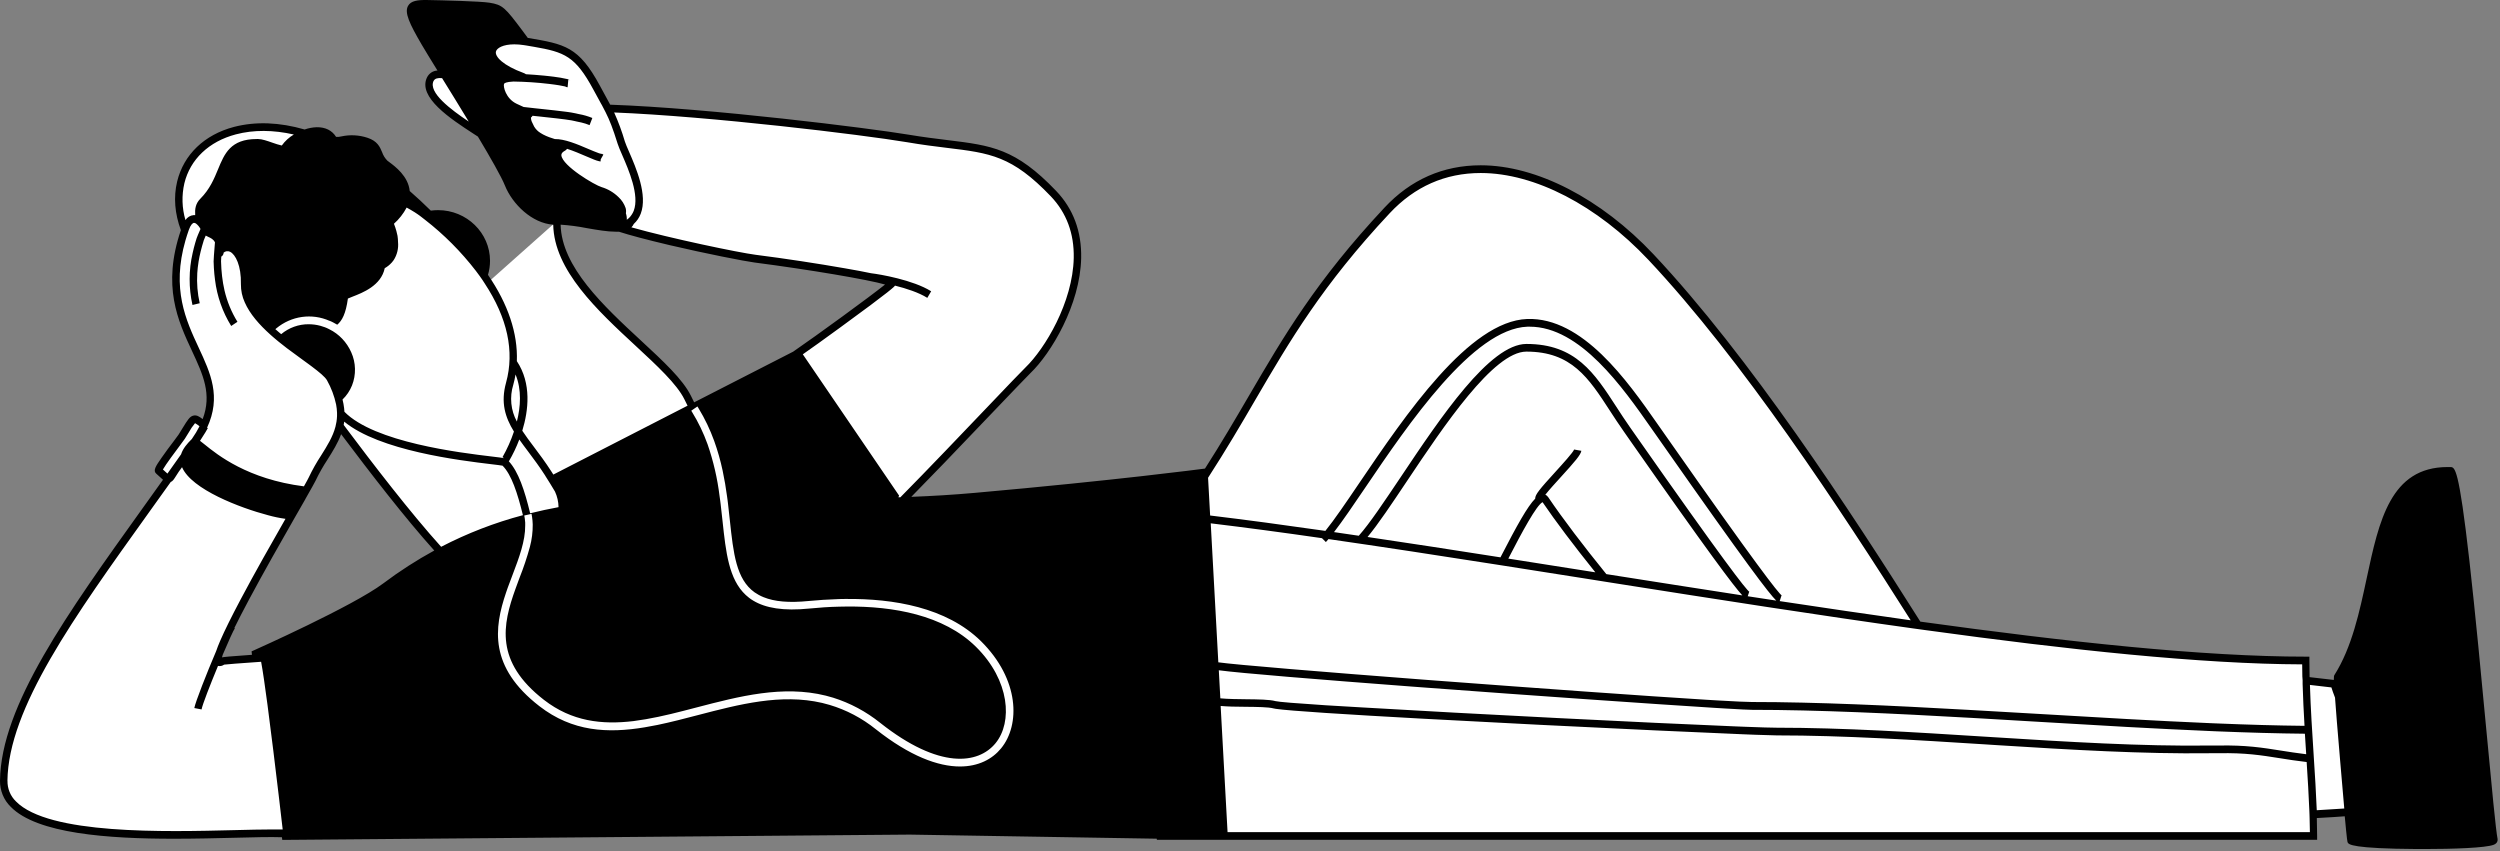 <svg width="552" height="188" viewBox="0 0 552 188" fill="none" xmlns="http://www.w3.org/2000/svg">
<rect x="0" y="0" width="552" height="188" fill="#808080" stroke="none"/>
<path d="M63.029 184.596L62.937 184.039C50.361 183.37 0.609 188.608 0.821 172.376C1.053 154.55 18.657 131.699 37.185 105.699C36.821 105.661 36.305 105.072 35.025 103.942C34.625 103.572 39.693 97.097 40.117 96.429C43.009 91.818 42.477 91.86 45.089 93.862C51.405 79.957 33.013 73.253 40.813 50.796C35.265 36.43 47.613 23.774 67.257 29.494C69.657 28.609 72.253 28.634 73.521 30.661C74.321 31.961 76.521 29.797 80.893 31.225C83.957 32.226 83.097 34.286 84.977 36.085C85.557 36.641 89.561 38.922 89.697 42.577C91.405 44.059 93.133 45.662 94.897 47.407C95.512 47.3 96.134 47.246 96.757 47.245C102.641 47.245 107.409 51.872 107.409 57.583C107.408 58.689 107.226 59.788 106.869 60.83C107.201 61.304 107.525 61.782 107.841 62.272L123.001 48.777C122.429 64.519 147.065 78.083 151.861 87.777C152.229 88.529 152.593 89.256 152.949 89.97L175.633 78.341C181.949 74.009 196.621 63.177 196.925 62.633C196.931 62.617 196.931 62.599 196.925 62.583L192.189 61.171C186.141 59.925 175.425 58.23 166.713 57.096C163.489 56.681 145.113 52.976 136.805 50.285C133.205 50.588 126.725 48.599 122.993 48.761C118.373 48.968 113.901 44.74 112.241 40.604C111.441 38.643 109.013 34.374 106.133 29.547C101.853 26.715 93.069 21.503 95.033 17.457C95.525 16.452 96.689 16.24 98.133 16.46C96.217 13.362 94.645 10.816 93.861 9.474C89.441 1.903 89.581 0.752 94.373 0.852C98.125 0.919 106.093 1.135 107.973 1.434C110.513 1.849 110.901 2.202 114.773 7.34C115.205 7.913 115.645 8.514 116.093 9.142H116.125C124.421 10.542 127.221 10.92 131.757 19.322C132.857 21.357 133.625 22.719 134.257 23.941C155.749 24.651 190.761 28.924 200.417 30.557C216.417 33.227 221.549 31.151 232.629 42.734C244.629 55.286 233.353 75.637 227.001 81.738C224.881 83.778 208.633 101.089 199.165 110.608C204.425 110.442 209.821 110.151 215.373 109.657C246.917 106.849 265.881 104.332 265.881 104.332L265.929 105.225C279.725 83.944 285.061 69.137 306.285 46.472C322.425 29.228 347.433 38.581 364.529 56.743C385.729 79.271 407.989 113.378 423.553 138.041C456.209 142.568 486.481 145.845 509.153 145.845C509.153 147.307 509.177 148.794 509.213 150.285C512.833 150.7 515.473 151.008 515.473 151.008C515.692 151.985 516.002 152.937 516.397 153.853C516.209 151.29 516.117 149.624 516.177 149.529C526.765 132.77 521.209 103.381 541.061 103.988C543.677 104.067 549.533 179.94 550.705 185.447C550.905 187.075 519.981 186.917 519.105 185.588C519.077 185.547 518.837 183.017 518.501 179.317C516.445 179.483 513.701 179.649 510.737 179.811C510.797 181.472 510.829 183.063 510.829 184.596H256.097L256.049 184.359L200.849 183.441L63.029 184.596ZM49.177 145.97C49.309 145.887 53.945 145.554 56.557 145.376C56.481 144.869 56.429 144.516 56.409 144.354C56.409 144.354 78.237 134.643 85.073 129.51C88.921 126.613 92.978 124.028 97.209 121.781C90.249 114.138 81.901 103.269 74.977 94.016C74.021 98.252 70.857 101.471 68.909 105.803C68.717 106.218 67.893 107.692 66.689 109.807C66.389 110.363 66.017 111.003 65.661 111.601C60.409 120.767 50.525 137.958 48.461 144.051C49.733 141.081 50.861 138.651 51.189 138.195L48.089 145.745C48.113 146.323 48.441 146.443 49.177 145.97ZM353.977 127.172L341.721 125.573L354.285 127.558L353.977 127.172Z" fill="white"/>
<path d="M62.337 185.451L62.241 184.861C59.749 184.774 56.029 184.861 51.809 184.978C47.733 185.077 43.145 185.194 38.425 185.194C23.901 185.194 8.153 184.097 2.361 178.133C1.6 177.394 0.997 176.498 0.591 175.502C0.184 174.506 -0.017 173.433 0.001 172.352C0.213 155.825 14.801 135.516 31.649 111.995C33.081 110.002 34.533 107.971 35.989 105.927C35.809 105.774 35.613 105.595 35.385 105.383C35.157 105.171 34.845 104.889 34.493 104.577C33.749 103.917 34.345 102.978 35.661 101.093C36.513 99.847 37.605 98.406 38.405 97.355C38.885 96.711 39.341 96.109 39.429 95.963C39.765 95.428 40.053 94.958 40.305 94.543C41.449 92.682 41.905 91.91 42.777 91.748C43.441 91.623 43.977 91.951 44.749 92.537C46.833 87.042 44.829 82.727 42.413 77.535C39.277 70.807 35.737 63.19 39.937 50.813C38.589 47.182 38.281 43.523 39.117 40.068C40.557 34.137 45.117 29.747 51.661 28.023C56.461 26.777 61.725 26.989 67.261 28.592C68.119 28.291 69.015 28.121 69.921 28.09C71.841 28.061 73.305 28.783 74.209 30.224C74.596 30.253 74.985 30.218 75.361 30.121C77.275 29.703 79.26 29.804 81.125 30.416C83.333 31.138 83.877 32.434 84.357 33.576C84.601 34.288 84.998 34.933 85.517 35.462C85.573 35.516 85.769 35.661 85.945 35.79C87.221 36.733 90.145 38.897 90.469 42.182C92.026 43.539 93.578 44.981 95.125 46.51C95.656 46.436 96.19 46.399 96.725 46.398C103.049 46.398 108.197 51.419 108.197 57.587C108.196 58.639 108.044 59.684 107.745 60.689C112.193 67.144 114.349 73.618 114.121 79.74C117.397 84.683 116.693 90.61 115.321 95.108C116.061 96.233 116.921 97.396 117.893 98.676C119.093 100.266 120.437 102.065 121.753 104.116L122.177 104.785L151.813 89.576L151.109 88.155C149.441 84.783 145.053 80.721 140.409 76.418C131.921 68.56 122.337 59.684 122.153 49.608C117.505 49.313 113.149 45.118 111.473 40.932C110.717 39.046 108.333 34.868 105.521 30.162L104.481 29.485C99.573 26.291 92.157 21.461 94.289 17.079C94.51 16.639 94.841 16.268 95.245 16.004C95.65 15.74 96.115 15.592 96.593 15.576C95.041 13.055 93.821 11.073 93.149 9.919C90.373 5.167 89.273 2.792 90.093 1.305C90.721 0.171 92.193 -0.037 94.373 0.005C97.501 0.059 106.057 0.271 108.085 0.599C110.985 1.064 111.509 1.645 115.401 6.829C115.769 7.319 116.149 7.834 116.533 8.37C124.713 9.744 127.777 10.264 132.453 18.919C132.885 19.721 133.253 20.414 133.605 21.037C134.037 21.822 134.405 22.495 134.733 23.114C156.797 23.882 192.089 28.314 200.529 29.722C203.857 30.279 206.729 30.631 209.261 30.939C218.913 32.123 224.229 32.77 233.193 42.153C236.981 46.111 238.841 51.103 238.721 56.984C238.513 67.293 232.057 78.042 227.521 82.382C226.681 83.188 223.521 86.535 219.477 90.743C210.945 99.689 205.165 105.695 201.213 109.703C205.785 109.528 210.457 109.25 215.265 108.822C246.429 106.052 265.553 103.527 265.741 103.502L266.061 103.46C269.697 97.778 272.761 92.533 275.777 87.37C283.405 74.304 290.613 61.96 305.669 45.874C311.481 39.644 318.633 36.508 326.917 36.496H326.961C339.261 36.496 353.509 43.839 365.089 56.145C386.241 78.623 408.469 112.631 424.013 137.256C456.577 141.771 486.473 144.989 509.113 144.989H509.913V145.841C509.913 147.054 509.933 148.279 509.957 149.512C512.637 149.807 514.673 150.052 515.305 150.131C515.305 149.301 515.357 149.176 515.433 149.06C519.301 142.946 520.973 135.134 522.589 127.574C525.281 115.006 527.825 103.124 540.421 103.124C540.629 103.124 540.821 103.124 541.049 103.124C542.045 103.153 542.905 103.182 545.245 123.812C546.541 135.275 547.929 149.978 549.045 161.81C550.141 173.44 551.089 183.466 551.469 185.252V185.327C551.501 185.572 551.469 186.186 550.605 186.527C548.817 187.225 541.561 187.466 535.289 187.466H533.733C519.241 187.37 518.645 186.448 518.389 186.053C518.309 185.925 518.233 185.808 517.721 180.239C516.197 180.355 514.197 180.484 511.553 180.625C511.597 181.991 511.621 183.321 511.621 184.604V185.435H271.117H270.245H255.445L255.393 185.185L200.869 184.28L62.337 185.451ZM516.685 167.745C516.109 161.013 515.765 156.752 515.573 154.04C515.205 153.076 514.941 152.341 514.773 151.784C513.201 151.593 511.613 151.406 510.033 151.232C510.189 156.411 510.529 161.694 510.865 166.853C511.137 171.068 511.397 175.122 511.541 178.897C513.817 178.768 515.909 178.64 517.613 178.519C517.381 175.965 517.085 172.464 516.685 167.745ZM508.357 149.338C508.357 148.453 508.325 147.573 508.321 146.692C486.029 146.618 456.921 143.507 425.229 139.142L423.081 138.847C401.529 135.852 378.837 132.297 356.317 128.742L353.853 128.351L350.253 127.778C344.181 126.817 338.181 125.872 332.253 124.941L330.533 124.671C317.605 122.644 305.109 120.726 293.333 119.031C293.133 119.264 292.933 119.488 292.753 119.687L291.893 118.828C283.273 117.582 275.045 116.485 267.329 115.551L269.005 146.24C272.761 146.775 292.373 148.387 314.605 150.086L317.293 150.289C339.329 151.95 363.369 153.686 376.809 154.509L379.309 154.658C383.093 154.878 385.741 155.003 386.853 155.003C401.021 155.003 417.553 155.776 434.345 156.723L436.381 156.839C441.181 157.113 446.021 157.4 450.813 157.67C463.285 158.409 476.013 159.165 487.977 159.671L488.777 159.705L489.597 159.738C496.333 160.016 502.797 160.203 508.837 160.265C508.657 157.184 508.505 154.094 508.417 151.037C508.417 150.75 508.417 150.468 508.417 150.206L508.357 149.338ZM120.397 105.038C119.117 103.037 117.845 101.342 116.613 99.697C115.925 98.784 115.265 97.903 114.661 97.039C114.032 98.709 113.263 100.318 112.365 101.849L112.309 101.811C114.461 104.116 115.837 108.266 117.057 113.337C119.132 112.819 121.221 112.366 123.325 111.979C123.307 110.793 123.043 109.626 122.549 108.556C121.853 107.369 121.121 106.189 120.385 105.038H120.397ZM1.653 172.385C1.635 173.241 1.792 174.091 2.115 174.878C2.438 175.666 2.919 176.374 3.525 176.953C10.725 184.326 36.417 183.678 51.781 183.291C54.981 183.208 57.725 183.142 59.957 183.142C60.685 183.142 61.353 183.142 61.957 183.142H62.417C62.257 181.746 61.941 179.009 61.537 175.608C60.845 169.764 59.901 161.96 59.065 155.643C58.517 151.514 58.013 148.021 57.657 146.132H57.517L56.717 146.19L55.893 146.248C53.145 146.439 50.153 146.663 49.493 146.75C49.297 146.891 49.075 146.989 48.841 147.038C48.608 147.087 48.367 147.087 48.133 147.037C46.405 151.19 44.697 155.576 44.505 156.644L42.905 156.336C43.137 155.028 45.625 148.69 47.741 143.727C47.949 143.104 48.245 142.348 48.641 141.43C49.589 139.241 51.089 136.209 53.097 132.417C56.189 126.574 60.037 119.791 63.033 114.558C61.731 114.379 60.441 114.111 59.173 113.756C53.085 112.153 42.289 108.079 40.193 103.153C39.699 103.803 39.237 104.48 38.809 105.18C38.409 105.811 38.137 106.26 37.693 106.426C36.093 108.639 34.541 110.832 32.997 112.988C16.285 136.309 1.849 156.415 1.641 172.385H1.653ZM301.069 156.216C324.901 157.64 364.269 159.622 382.757 160.369L385.357 160.473C388.765 160.606 391.189 160.677 392.285 160.677C406.933 160.677 422.769 161.673 438.109 162.645L438.589 162.674L440.189 162.774C456.337 163.796 472.925 164.809 487.905 164.614H488.725H489.545H489.869C495.869 164.493 499.617 165.092 503.609 165.727C505.349 166.001 507.141 166.288 509.209 166.533C509.113 165.033 509.013 163.522 508.921 162.006C502.857 161.947 496.341 161.756 489.565 161.482L488.765 161.449L487.945 161.412C475.945 160.905 463.201 160.166 450.705 159.41C446.305 159.148 441.905 158.886 437.505 158.633L435.465 158.517C418.265 157.541 401.321 156.731 386.849 156.731C386.185 156.731 384.145 156.627 381.053 156.444L378.525 156.291C365.241 155.46 338.725 153.616 314.977 151.838L311.593 151.585C291.373 150.056 273.789 148.628 269.113 147.996L269.449 154.193C271.117 154.351 273.381 154.376 275.109 154.393C277.797 154.422 280.337 154.447 281.633 154.808C282.277 154.986 286.393 155.31 292.689 155.722C295.133 155.855 297.961 156.029 301.057 156.216H301.069ZM186.757 132.251C186.185 132.251 185.625 132.251 185.061 132.284C182.801 132.351 180.613 132.509 178.553 132.7C174.173 133.144 170.981 132.828 168.621 131.869C168.244 131.721 167.876 131.548 167.521 131.35C167.209 131.183 166.908 130.997 166.617 130.793C162.545 127.886 161.933 122.171 161.153 114.915C161.029 113.752 160.901 112.548 160.753 111.306C160.721 111.023 160.685 110.737 160.649 110.45C160.613 110.164 160.573 109.885 160.533 109.599C160.285 107.759 159.973 105.861 159.557 103.913C159.082 101.682 158.458 99.488 157.689 97.347C156.786 94.851 155.641 92.458 154.273 90.203C154.181 90.049 154.089 89.895 153.989 89.742L153.829 89.854L152.629 90.685L152.805 90.971C154.188 93.215 155.337 95.606 156.233 98.102C157.521 101.821 158.412 105.674 158.889 109.595C158.929 109.877 158.969 110.164 159.005 110.425L159.113 111.277C159.269 112.573 159.405 113.848 159.541 115.094C160.273 121.918 160.917 127.907 164.669 131.383C164.905 131.603 165.153 131.798 165.413 132.01C165.673 132.222 166.001 132.426 166.317 132.621C169.029 134.257 172.949 134.951 178.717 134.365C180.817 134.153 183.053 133.996 185.357 133.95C185.913 133.95 186.473 133.925 187.037 133.921C197.137 133.854 208.305 135.732 215.473 142.796C223.025 150.239 223.609 159.476 219.809 164.107C216.009 168.738 207.409 169.922 194.385 159.634C191.262 157.121 187.72 155.226 183.937 154.044C183.397 153.878 182.861 153.732 182.337 153.599C172.829 151.244 163.205 153.749 153.805 156.203C150.005 157.2 146.269 158.176 142.605 158.803C141.685 158.961 140.769 159.098 139.861 159.219C132.889 160.049 126.261 159.298 120.125 154.546C109.197 146.082 110.957 137.933 113.825 130C113.953 129.639 114.089 129.277 114.225 128.912L114.625 127.815L114.721 127.562C115.61 125.335 116.372 123.057 117.005 120.738C117.433 119.129 117.642 117.465 117.625 115.796C117.625 115.513 117.601 115.235 117.577 114.965C117.553 114.695 117.517 114.379 117.473 114.089C117.437 113.881 117.405 113.673 117.361 113.457L117.101 113.52L115.761 113.823C115.805 114.047 115.841 114.271 115.873 114.496C115.917 114.791 115.949 115.085 115.965 115.38C115.965 115.592 115.965 115.796 115.965 116.016C115.997 119.455 114.621 123.114 113.165 126.947C112.941 127.533 112.721 128.123 112.501 128.717C112.369 129.074 112.237 129.431 112.101 129.788C111.965 130.145 111.857 130.49 111.737 130.843C109.077 138.68 107.921 147.265 119.097 155.921C126.393 161.574 134.189 161.952 142.365 160.589C143.289 160.436 144.213 160.261 145.165 160.07C148.121 159.455 151.121 158.675 154.165 157.877C163.205 155.518 172.457 153.105 181.521 155.202C182.065 155.331 182.613 155.477 183.161 155.639C186.863 156.74 190.329 158.564 193.373 161.013C200.909 166.977 207.149 169.241 211.961 169.241C216.041 169.241 219.093 167.617 221.041 165.237C225.277 160.074 225.153 150.027 216.589 141.563C208.981 134.091 197.249 132.147 186.745 132.251H186.757ZM76.005 93.089C75.973 93.339 75.933 93.584 75.885 93.825C82.513 102.671 90.613 113.2 97.405 120.734C103.167 117.746 109.22 115.405 115.461 113.752C114.261 108.868 112.937 104.781 110.965 102.821C110.593 102.75 109.585 102.63 108.525 102.501C101.553 101.666 83.749 99.519 75.993 93.089H76.005ZM67.437 110.184C67.173 110.675 66.825 111.281 66.381 112.029L65.949 112.784C65.725 113.2 65.489 113.586 65.253 113.997C65.218 114.088 65.169 114.172 65.109 114.246C62.069 119.563 58.197 126.362 54.937 132.471C53.605 134.963 52.569 136.99 51.757 138.643L51.857 138.726C51.565 139.112 50.457 141.563 49.189 144.541C49.109 144.786 49.053 144.985 49.013 145.147C49.457 145.048 50.789 144.919 55.621 144.582C55.621 144.537 55.621 144.495 55.621 144.462L55.545 143.822L56.113 143.569C56.329 143.473 77.933 133.838 84.617 128.82C88.202 126.123 91.967 123.696 95.885 121.556C89.377 114.317 81.833 104.528 75.317 95.864C74.597 97.841 73.473 99.631 72.321 101.462C71.328 102.966 70.439 104.542 69.661 106.176C69.449 106.604 68.729 107.9 67.425 110.184H67.437ZM43.885 76.796C46.465 82.336 48.917 87.594 45.713 94.456L45.901 94.501C45.869 94.638 45.101 95.897 44.161 97.334C44.465 97.554 44.797 97.824 45.181 98.136C48.021 100.432 54.665 105.803 67.105 107.385C67.665 106.388 68.049 105.695 68.161 105.441C68.972 103.732 69.9 102.084 70.937 100.511C72.253 98.414 73.489 96.445 74.073 94.202C74.167 93.844 74.242 93.481 74.297 93.114C74.362 92.702 74.403 92.286 74.417 91.868C74.417 91.627 74.417 91.382 74.417 91.133C74.417 90.834 74.385 90.527 74.349 90.211C74.313 89.895 74.269 89.613 74.213 89.306C73.817 87.438 73.142 85.645 72.213 83.993C71.813 83.246 70.481 82.15 68.841 80.92L68.165 80.418L67.501 79.932L66.725 79.367C65.649 78.586 64.497 77.747 63.337 76.875C62.785 76.451 62.234 76.018 61.685 75.575L61.549 75.467L60.937 74.96C60.721 74.781 60.509 74.599 60.301 74.42L59.965 74.125L59.677 73.868C57.277 71.708 55.161 69.324 54.045 66.766C53.47 65.51 53.179 64.135 53.193 62.745C53.289 58.65 51.993 56.166 50.793 55.589C50.565 55.479 50.311 55.438 50.061 55.472C49.811 55.505 49.576 55.61 49.381 55.776C49.376 55.957 49.325 56.135 49.234 56.29C49.143 56.445 49.014 56.573 48.861 56.66C48.825 57.155 48.801 57.545 48.805 57.678C48.833 58.841 48.909 59.946 49.033 61.001C49.154 62.053 49.333 63.097 49.569 64.128C50.144 66.587 51.11 68.928 52.429 71.056L51.049 71.974C49.145 68.901 47.925 65.426 47.477 61.802C47.361 60.972 47.281 60.075 47.225 59.165C47.197 58.691 47.177 58.21 47.165 57.715C47.165 57.3 47.273 55.826 47.429 53.932C47.429 53.791 47.453 53.649 47.465 53.516C47.133 52.831 46.569 52.569 45.981 52.3C45.793 52.212 45.605 52.121 45.425 52.017C45.209 52.52 45.025 52.931 44.977 53.097V53.126C44.717 53.957 44.497 54.746 44.305 55.527C44.113 56.307 43.969 57.009 43.849 57.732C43.849 57.798 43.849 57.869 43.821 57.935C43.695 58.721 43.607 59.513 43.557 60.307C43.42 62.538 43.602 64.777 44.097 66.952L42.497 67.339C41.648 63.564 41.662 59.635 42.537 55.867C42.697 55.133 42.886 54.384 43.105 53.62C43.193 53.321 43.285 53.018 43.381 52.715C43.381 52.673 43.405 52.632 43.421 52.59C43.505 52.32 43.821 51.581 44.261 50.58V50.534L44.233 50.489C43.999 50.059 43.683 49.683 43.305 49.384C43.173 49.274 43.01 49.213 42.841 49.209C42.549 49.209 42.093 49.625 41.697 50.75C41.413 51.552 41.165 52.333 40.945 53.093C37.853 63.825 41.045 70.69 43.885 76.796ZM106.481 61.748C106.297 61.483 106.113 61.217 105.921 60.951C105.649 60.573 105.373 60.195 105.081 59.817C101.806 55.569 98.024 51.772 93.825 48.516C93.533 48.287 93.257 48.1 93.025 47.893C92.793 47.685 92.445 47.477 92.225 47.307C92.005 47.137 91.773 47.004 91.605 46.892C90.994 46.51 90.388 46.155 89.785 45.829C89.066 47.185 88.117 48.397 86.985 49.405C87.201 49.965 87.385 50.493 87.517 50.995C87.621 51.373 87.705 51.73 87.773 52.075C87.841 52.528 87.878 52.984 87.885 53.442C88.023 54.856 87.678 56.277 86.909 57.454C86.677 57.789 86.409 58.096 86.109 58.367C85.872 58.59 85.618 58.791 85.349 58.97C85.213 59.057 85.081 59.14 84.949 59.215C84.149 63.073 80.053 64.647 77.825 65.507C77.469 65.644 77.049 65.806 76.813 65.922C76.361 69.282 75.513 70.823 74.461 71.695C74.208 71.538 73.941 71.388 73.661 71.247C73.377 71.093 73.081 70.948 72.781 70.832H72.741C70.824 69.986 68.722 69.694 66.659 69.987C64.595 70.279 62.646 71.145 61.017 72.493L60.797 72.68L61.277 73.095L61.429 73.228C61.645 73.415 61.865 73.598 62.085 73.781C63.807 72.348 65.951 71.575 68.157 71.592C69.036 71.594 69.911 71.711 70.761 71.941C71.089 72.029 71.412 72.134 71.729 72.256C71.869 72.31 72.013 72.364 72.153 72.427C72.293 72.489 72.529 72.605 72.717 72.701C74.855 73.754 76.567 75.555 77.553 77.788C78.068 78.929 78.35 80.168 78.379 81.427C78.409 82.686 78.186 83.938 77.725 85.103C77.251 86.284 76.535 87.345 75.629 88.213C75.713 88.537 75.781 88.853 75.837 89.165C75.893 89.476 75.945 89.812 75.981 90.124C76.017 90.435 76.033 90.66 76.049 90.921C82.685 97.679 101.553 99.959 108.685 100.81C110.149 100.985 110.885 101.076 111.293 101.159L110.953 100.935C111.975 99.147 112.821 97.256 113.477 95.291C111.529 92.109 110.525 88.894 111.737 84.492C113.645 77.568 112.045 70.196 106.997 62.542C106.841 62.284 106.661 62.022 106.481 61.748ZM340.597 110.878C339.293 111.501 336.077 117.428 333.037 123.338L350.465 126.088L352.249 126.366C347.521 120.481 343.429 115.056 340.597 110.878ZM338.973 110.097C338.921 109.233 339.989 107.967 343.437 104.183C345.001 102.463 347.369 99.859 347.565 99.253L349.165 99.54C349.017 100.441 347.733 101.928 344.613 105.354C343.521 106.55 342.033 108.183 341.205 109.242C341.469 109.353 341.694 109.544 341.853 109.79C345.093 114.587 349.653 120.564 354.677 126.765C364.677 128.343 374.733 129.925 384.705 131.462C382.797 129.385 377.381 122.196 360.021 97.405L358.573 95.328C357.477 93.779 356.477 92.238 355.513 90.759C350.757 83.424 347.001 77.635 337.025 77.635C329.769 77.635 318.737 94.14 310.681 106.193C307.301 111.248 304.325 115.704 301.953 118.566C311.385 119.966 321.213 121.473 331.301 123.064C334.989 115.912 337.277 111.813 338.973 110.097ZM300.017 118.292C302.417 115.605 305.617 110.787 309.349 105.234C318.073 92.184 328.949 75.944 337.041 75.944C347.889 75.944 352.061 82.374 356.889 89.821C357.845 91.295 358.837 92.823 359.909 94.348C360.181 94.73 360.681 95.444 361.365 96.424C380.485 123.712 385.489 130.145 386.321 130.735C386.289 130.713 386.254 130.696 386.217 130.685L385.897 131.649L392.197 132.612C390.597 131.043 385.665 124.605 367.169 98.206C366.493 97.243 366.001 96.545 365.733 96.159L364.589 94.531C358.329 85.584 348.909 72.132 337.757 72.132H337.269C325.249 72.547 310.925 93.687 301.449 107.668C298.829 111.534 296.473 115.002 294.549 117.49C296.357 117.756 298.177 118.018 300.017 118.292ZM509.961 180.708C509.961 180.422 509.961 180.143 509.937 179.852C509.913 179.562 509.913 179.283 509.905 179.022C509.773 175.624 509.549 172.011 509.309 168.256C507.081 167.999 505.181 167.7 503.345 167.405C499.257 166.757 495.725 166.192 489.885 166.313H489.521C489.249 166.313 488.973 166.313 488.701 166.313H487.901C473.273 166.504 457.153 165.548 441.397 164.556L439.297 164.423L438.497 164.369C423.033 163.389 407.045 162.375 392.293 162.375C391.665 162.375 390.049 162.325 387.657 162.238L384.801 162.126C365.501 161.341 315.377 158.92 292.605 157.412C287.105 157.047 283.201 156.735 281.713 156.515C281.535 156.493 281.359 156.46 281.185 156.415C280.093 156.112 277.537 156.087 275.069 156.062C272.813 156.062 270.965 156.004 269.521 155.875L269.569 156.785L269.661 158.475L271.045 183.736H510.025C510.017 182.756 509.993 181.742 509.961 180.708ZM43.065 93.438C42.543 94.063 42.082 94.741 41.689 95.461C41.433 95.876 41.141 96.354 40.801 96.894C40.681 97.085 40.361 97.517 39.701 98.397C38.725 99.697 36.597 102.551 35.969 103.66L36.473 104.121C36.645 104.278 36.817 104.436 36.969 104.569C37.972 103.163 38.976 101.745 39.981 100.316C40.381 99.033 41.361 97.928 42.225 97.064C42.252 97.037 42.282 97.012 42.313 96.989L42.425 96.827C43.028 95.968 43.571 95.064 44.049 94.124C43.744 93.862 43.414 93.632 43.065 93.438ZM52.065 29.672C46.133 31.238 41.993 35.179 40.709 40.471C40.088 43.152 40.171 45.958 40.949 48.595C41.15 48.283 41.417 48.023 41.728 47.833C42.04 47.643 42.389 47.529 42.749 47.498C42.865 47.488 42.981 47.488 43.097 47.498C43.009 46.182 43.161 44.948 44.253 43.86C46.321 41.783 47.285 39.462 48.137 37.393C49.557 33.95 50.897 30.698 56.689 30.698H57.017C57.837 30.698 59.045 31.113 60.217 31.529C60.872 31.768 61.54 31.969 62.217 32.131C62.932 31.137 63.84 30.31 64.881 29.701C60.333 28.675 56.009 28.63 52.065 29.672ZM113.833 82.685C113.705 83.454 113.537 84.215 113.329 84.965C112.912 86.302 112.768 87.713 112.906 89.111C113.043 90.508 113.46 91.86 114.129 93.081C114.941 89.85 115.225 86.074 113.833 82.685ZM141.485 75.159C146.453 79.761 150.745 83.732 152.553 87.387L153.269 88.836L175.129 77.647C180.409 74.013 192.093 65.503 195.421 62.824C191.789 61.757 178.797 59.547 166.585 57.961C164.465 57.686 155.917 56.017 147.857 54.127C142.585 52.881 139.057 51.93 136.657 51.161C136.429 51.161 136.193 51.161 135.949 51.161C134.113 51.161 131.853 50.771 129.549 50.368C127.645 49.991 125.72 49.737 123.785 49.608C123.997 58.949 133.281 67.563 141.485 75.159ZM132.809 23.068L132.165 21.885C131.821 21.258 131.437 20.56 131.005 19.758C127.025 12.386 124.645 11.505 117.897 10.334L116.749 10.139L116.253 10.052L115.957 10.006L115.601 9.952C114.927 9.848 114.247 9.794 113.565 9.79C111.053 9.79 109.693 10.621 109.505 11.377C109.233 12.481 111.033 14.438 115.621 16.12C115.802 16.184 115.973 16.274 116.129 16.39C117.361 16.46 118.761 16.564 120.129 16.697C120.485 16.73 120.841 16.768 121.189 16.809C121.537 16.851 121.901 16.892 122.245 16.934C123.27 17.057 124.289 17.234 125.297 17.465C125.426 17.492 125.547 17.546 125.655 17.624C125.762 17.702 125.853 17.802 125.921 17.918C125.823 17.75 125.667 17.628 125.485 17.578L125.329 19.272C125.133 19.262 124.943 19.199 124.777 19.089C124.377 18.998 123.937 18.911 123.429 18.828C123.093 18.774 122.737 18.72 122.361 18.67C121.985 18.62 121.661 18.579 121.293 18.533C118.661 18.217 116.015 18.041 113.365 18.005C111.765 18.084 111.365 18.346 111.293 18.525C111.065 19.056 111.653 21.781 114.093 22.923C114.713 23.214 115.209 23.438 115.613 23.621C116.205 23.7 117.213 23.808 118.253 23.92L119.245 24.024C121.553 24.269 123.577 24.489 125.069 24.688L125.441 24.738L126.129 24.842C126.573 24.912 126.929 24.983 127.201 25.049L127.393 25.099C127.539 25.139 127.688 25.171 127.837 25.195C128.847 25.374 129.836 25.661 130.789 26.05L130.177 27.629C129.593 27.387 128.991 27.193 128.377 27.051C128.057 26.972 127.769 26.919 127.533 26.873L127.297 26.823C127.174 26.801 127.053 26.772 126.933 26.736C126.687 26.669 126.437 26.616 126.185 26.578C124.633 26.308 121.489 25.976 119.077 25.718L118.409 25.648L117.585 25.56C117.507 25.712 117.395 25.842 117.257 25.938L117.233 25.959C117.238 26.363 117.342 26.759 117.537 27.11C117.637 27.342 117.765 27.608 117.937 27.94C118.285 28.529 118.771 29.018 119.349 29.361C119.529 29.48 119.714 29.589 119.905 29.689C120.342 29.921 120.794 30.122 121.257 30.291C121.685 30.453 122.109 30.594 122.509 30.706C124.621 30.656 127.461 31.84 129.817 32.854L130.081 32.966L131.077 33.381C131.529 33.572 131.953 33.738 132.277 33.846C132.428 33.902 132.583 33.942 132.741 33.967H132.929L133.225 34.145L132.825 34.847L132.641 35.188L132.605 35.653C132.517 35.653 132.421 35.628 132.317 35.607C131.92 35.516 131.531 35.391 131.153 35.233C130.685 35.051 130.125 34.818 129.441 34.519C128.173 33.975 126.641 33.31 125.205 32.858C125.091 33.035 124.933 33.178 124.749 33.273C123.913 33.726 123.949 34.129 123.949 34.299C124.189 36.654 131.337 40.886 132.841 41.318C134.241 41.736 135.523 42.497 136.581 43.536C137.292 44.192 137.83 45.025 138.145 45.957C138.221 46.227 138.25 46.508 138.233 46.788C138.227 46.887 138.214 46.986 138.193 47.083C138.35 47.547 138.419 48.037 138.397 48.528C138.565 48.409 138.726 48.279 138.877 48.138C139.095 47.927 139.289 47.691 139.457 47.436C139.646 47.162 139.803 46.867 139.925 46.555C141.241 43.112 138.821 37.538 137.373 34.208C136.925 33.182 136.573 32.372 136.385 31.77C135.277 28.247 134.641 26.619 133.709 24.767C133.461 24.248 133.165 23.691 132.825 23.068H132.809ZM95.737 17.86C94.489 20.427 99.581 24.223 103.497 26.844C101.497 23.521 99.385 20.132 97.613 17.258C96.713 17.162 96.021 17.308 95.753 17.86H95.737ZM218.329 89.547C222.369 85.314 225.557 81.971 226.425 81.136C230.729 76.983 236.881 66.761 237.081 56.951C237.189 51.552 235.481 46.983 232.029 43.357C223.469 34.407 218.657 33.805 209.069 32.646C206.521 32.334 203.629 31.981 200.269 31.4C190.181 29.714 156.821 25.681 135.605 24.834C136.539 26.909 137.329 29.05 137.969 31.242C138.129 31.753 138.485 32.567 138.893 33.506C140.445 37.086 143.045 43.058 141.473 47.187C141.141 48.057 140.614 48.833 139.937 49.45C139.81 49.731 139.632 49.983 139.413 50.194C148.005 52.628 163.093 55.772 166.809 56.253C173.341 57.084 180.717 58.218 186.541 59.24C188.981 59.655 190.865 60.025 192.337 60.332C194.245 60.552 201.637 61.815 205.601 64.315L204.749 65.769C202.861 64.581 200.105 63.692 197.613 63.065C197.509 63.252 197.073 63.896 185.505 72.319C181.725 75.076 179.105 76.954 177.261 78.233L198.525 109.437L198.357 109.802H198.801C204.637 103.905 212.941 95.195 218.329 89.547ZM363.929 57.337C352.649 45.355 338.841 38.203 326.973 38.203H326.933C319.105 38.203 312.349 41.198 306.857 47.066C291.933 63.015 284.773 75.276 277.193 88.255C273.993 93.762 270.701 99.369 266.741 105.491L267.197 113.823C275.197 114.786 283.697 115.937 292.641 117.22C294.617 114.778 297.193 110.99 300.101 106.692C310.345 91.582 324.373 70.89 337.209 70.433C349.441 70.018 359.357 84.139 365.913 93.525L367.053 95.149C367.321 95.527 367.817 96.233 368.489 97.197C387.621 124.505 392.629 130.939 393.461 131.528C393.428 131.509 393.393 131.492 393.357 131.479L392.957 132.725C402.741 134.207 412.421 135.632 421.885 136.961C406.413 112.506 384.633 79.338 363.933 57.337H363.929Z" fill="black"/>
</svg>
